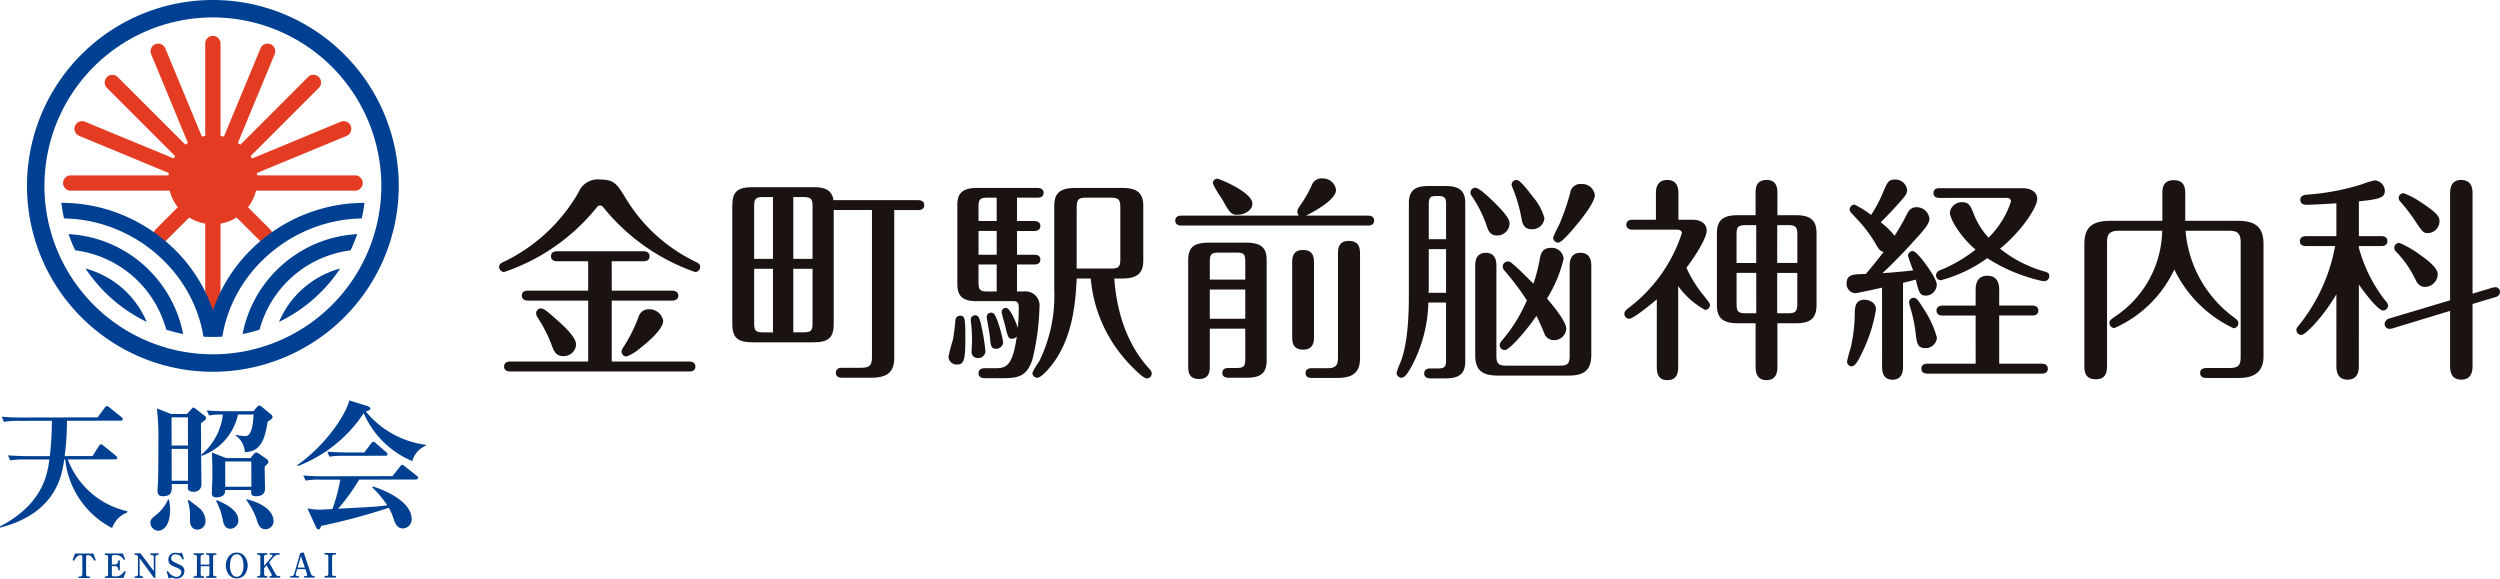 <svg xmlns="http://www.w3.org/2000/svg" width="267.152" height="61.82" viewBox="0 0 267.152 61.82">
  <g id="グループ_29" data-name="グループ 29" transform="translate(-593 -1914)">
    <path id="パス_703" data-name="パス 703" d="M46.379,16.118a21.511,21.511,0,0,1-9.77,6.744.556.556,0,0,1-.531-.554c0-.322.3-.461.577-.577a18.37,18.37,0,0,0,7.924-7.415,2.218,2.218,0,0,1,2.309-1.339c1.456,0,1.778.485,2.587,1.778A17.657,17.657,0,0,0,57.1,21.778c.232.115.463.231.463.531a.558.558,0,0,1-.531.554,21.824,21.824,0,0,1-9.7-6.768c-.231-.276-.278-.346-.463-.346-.207,0-.253.069-.485.37m1.733,8.731H54.58c.208,0,.648.069.648.531,0,.485-.463.532-.648.532H48.112v6.514h8.294c.207,0,.646.069.646.531,0,.485-.439.532-.646.532H37.255c-.231,0-.646-.069-.646-.532s.415-.531.646-.531h8.339V25.913H39.15c-.208,0-.648-.069-.648-.532,0-.485.439-.531.648-.531h6.444V21.708H42.268c-.185,0-.646-.046-.646-.531s.439-.532.646-.532h9.24c.208,0,.648.047.648.532,0,.507-.486.531-.648.531h-3.4Zm-7.577,1.894c.3,0,.693.347,1.341.9,1.085.946,2.424,2.148,2.424,2.979a1.329,1.329,0,0,1-1.385,1.224c-.809,0-1.017-.6-1.271-1.294a15.369,15.369,0,0,0-1.431-2.794.857.857,0,0,1-.185-.463.523.523,0,0,1,.507-.554m10.672,4.2a4.922,4.922,0,0,1-1.524.948.551.551,0,0,1-.532-.509c0-.208.117-.37.347-.716A16.609,16.609,0,0,0,51,27.6a1.1,1.1,0,0,1,1.087-.761,1.5,1.5,0,0,1,1.524,1.224c0,.831-1.317,2.033-2.4,2.887" transform="translate(610.258 1920.208)" fill="#1a1311"/>
    <path id="パス_704" data-name="パス 704" d="M63.769,15.972v12.2c0,1.5-.624,1.94-2.218,1.94h-6.4c-1.5,0-2.218-.37-2.218-1.94v-12.7c0-1.5.6-1.94,2.218-1.94h6.4c.761,0,2.009.022,2.194,1.385H72.8c.208,0,.648.069.648.532s-.415.531-.648.531H70.237V31.795c0,1.594-.878,2.1-2.448,2.1h-3.1c-.185,0-.693,0-.693-.531s.509-.532.693-.532H66.68c.992,0,1.177-.3,1.177-1.178V15.972Zm-6.491,5.22V14.587H56.239c-.831,0-.97.207-.97.946v5.659Zm-2.009,1.063V28.1c0,.739.139.948.97.948h1.039V22.255Zm6.237-1.063V15.533c0-.739-.163-.946-.971-.946H59.45v6.605ZM59.45,22.255v6.792h1.085c.832,0,.971-.208.971-.948V22.255Z" transform="translate(618.322 1920.469)" fill="#1a1311"/>
    <path id="パス_705" data-name="パス 705" d="M70.362,29.709c0,2.241-.139,2.748-.878,2.748a.872.872,0,0,1-.924-.831,16.751,16.751,0,0,1,.463-1.778,19.452,19.452,0,0,0,.276-2.126.494.494,0,0,1,.509-.485c.509,0,.554.278.554,2.472m5.522-7.946V24.65h.692a1.509,1.509,0,0,1,1.709,1.663,26.391,26.391,0,0,1-.739,5.544c-.6,1.941-1.639,2.056-3.257,2.056h-1.87c-.185,0-.648-.046-.648-.532s.463-.531.648-.531h1.109c1.155,0,1.87-.139,2.333-3.4a.68.68,0,0,1-.509.254c-.37,0-.461-.185-.716-1.317-.046-.231-.393-1.316-.393-1.57a.441.441,0,0,1,.463-.415c.507,0,1.178,1.894,1.27,2.124.093-1.039.093-1.824.093-2.218,0-.322-.069-.624-.532-.624h-3.95c-1.433,0-2.079-.461-2.079-1.824V15.41c0-1.109.393-1.824,2.079-1.824h6.491c.207,0,.646.046.646.531,0,.439-.415.509-.646.509H75.884v2.494H77.73c.185,0,.648.047.648.532,0,.461-.439.531-.648.531H75.884v2.541H77.73c.208,0,.648.046.648.509,0,.509-.463.531-.648.531Zm-3.9,6.168A24.048,24.048,0,0,1,72.51,31a.765.765,0,0,1-.809.763.645.645,0,0,1-.67-.717c0-.185.047-.946.047-1.2,0-.324-.024-.993-.069-1.5,0-.069-.069-.531-.069-.67a.463.463,0,0,1,.461-.485c.347,0,.439.254.578.739m1.733-10.811V14.625h-.97c-.809,0-.971.185-.971.97v1.524Zm0,1.063h-1.94v2.541h1.94Zm-1.941,3.581V23.68c0,.785.163.97.971.97h.97V21.763Zm2.011,5.983a14.227,14.227,0,0,1,.624,2.309.745.745,0,0,1-.763.717c-.554,0-.578-.37-.67-1.387-.024-.322-.324-1.755-.324-2.055a.441.441,0,0,1,.463-.415c.3,0,.415.185.67.831m12.5-4.481c.115,1.455.485,6.12,3.765,9.679a.642.642,0,0,1,.231.461.522.522,0,0,1-.532.531c-.438,0-1.916-1.546-2.54-2.309a15.082,15.082,0,0,1-3.442-8.362h-1.5c-.115,2.1-.3,5.52-2.056,8.362-.646,1.063-1.733,2.241-2.148,2.241a.523.523,0,0,1-.531-.532,6.584,6.584,0,0,1,.716-1.2,15.859,15.859,0,0,0,1.617-7.67v-8.94c0-1.316.531-1.94,2.263-1.94h4.989c1.5,0,2.263.439,2.263,1.94V21.3c0,1.316-.531,1.963-2.263,1.963ZM82.258,22.2h3.626c.878,0,1.039-.185,1.039-1.039V15.688c0-.878-.185-1.063-1.039-1.063H83.3c-.854,0-1.039.185-1.039,1.063Z" transform="translate(625.795 1920.499)" fill="#1a1311"/>
    <path id="パス_706" data-name="パス 706" d="M105.554,16.872c.232,0,.647.069.647.531,0,.485-.439.531-.647.531H85.6c-.231,0-.646-.068-.646-.531,0-.485.439-.531.646-.531H98.162A.672.672,0,0,1,98,16.455c0-.161.046-.3.3-.67a12.9,12.9,0,0,0,1.224-2.124,1.108,1.108,0,0,1,1.156-.763,1.418,1.418,0,0,1,1.455,1.224c0,1.178-2.933,2.611-3.211,2.75ZM88.646,28.953V32.9c0,.531,0,1.431-1.155,1.431s-1.156-.878-1.156-1.431V21.7c0-1.363.485-1.94,2.218-1.94h3.928c1.87,0,2.24.716,2.24,1.94V32.3c0,1.109-.346,1.894-2.055,1.894H90.679c-.185,0-.693,0-.693-.531,0-.509.509-.509.693-.509h.809c.809,0,.946-.207.946-.97V28.953Zm3.788-5.244V21.792c0-.809-.161-.97-.946-.97H89.616c-.809,0-.97.185-.97.97v1.917Zm0,1.063H88.644V27.89h3.789Zm.763-9.194c0,.739-.854,1.2-1.57,1.2-.739,0-.832-.185-1.733-1.778a9.309,9.309,0,0,1-.924-1.57.489.489,0,0,1,.461-.509c.231,0,3.765,1.455,3.765,2.657m6.583,14.16c0,.531,0,1.455-1.155,1.455-1.178,0-1.178-.9-1.178-1.455V22c0-.532,0-1.456,1.155-1.456,1.178,0,1.178.9,1.178,1.456Zm1.363,3.442c.993,0,1.2-.3,1.2-1.2V21.053c0-.578,0-1.478,1.156-1.478,1.2,0,1.2.9,1.2,1.478V32.117c0,1.709-1.016,2.1-2.448,2.1H99.572c-.185,0-.693,0-.693-.509,0-.531.509-.531.693-.531Z" transform="translate(633.636 1920.17)" fill="#1a1311"/>
    <path id="パス_707" data-name="パス 707" d="M104.345,26.106a15.141,15.141,0,0,1-1.826,6.883c-.3.531-.67,1.155-1.039,1.155a.537.537,0,0,1-.531-.531,8.161,8.161,0,0,1,.415-1.109c.346-.878.9-2.7.9-7.161V15.48c0-1.339.648-1.824,2.1-1.824h1.826c1.57,0,2.1.6,2.1,1.824V32.389c0,1.363-.693,1.824-2.1,1.824h-1.641c-.231,0-.646-.069-.646-.531,0-.485.439-.532.646-.532h.809c.763,0,.878-.207.878-.877V26.106Zm1.894-1.041V20.4h-1.848v4.25c0,.139-.024.3-.024.415Zm0-5.727V15.6c0-.6-.093-.878-.832-.878s-1.016,0-1.016.878v3.743Zm5.7-3.374c.924.993,1.087,1.363,1.087,1.733a1.326,1.326,0,0,1-1.339,1.248c-.763,0-.948-.578-1.087-.97a12.851,12.851,0,0,0-1.639-3.28.666.666,0,0,1-.115-.324.521.521,0,0,1,.531-.531c.461,0,1.987,1.524,2.563,2.124m9.818,15.755c0,1.755-.948,2.194-2.426,2.194h-7.553c-1.756,0-2.426-.624-2.426-2.194V22.132c0-.6.185-1.339,1.132-1.339.9,0,1.132.67,1.132,1.339v9.655c0,.856.231,1.063,1.085,1.063h5.683c.854,0,1.063-.207,1.063-1.063V22.132c0-.646.231-1.339,1.155-1.339.854,0,1.155.6,1.155,1.339Zm-2.68-2.819a1.276,1.276,0,0,1-1.294,1.224,1.058,1.058,0,0,1-1.061-.761c-.393-.924-.624-1.456-.832-1.826-.946,1.41-2.864,3.65-3.372,3.65a.542.542,0,0,1-.554-.531.764.764,0,0,1,.161-.393,16.863,16.863,0,0,0,2.75-4.389,29.474,29.474,0,0,0-2.4-3.187.648.648,0,0,1-.185-.439.557.557,0,0,1,.554-.531.612.612,0,0,1,.392.161c.739.6,1.571,1.456,2.334,2.218a17.069,17.069,0,0,0,.692-2.7c.139-.831.532-1.131,1.178-1.131a1.261,1.261,0,0,1,1.363,1.155,13.956,13.956,0,0,1-1.778,4.25c.67.809,2.055,2.448,2.055,3.233m-3.6-14.136a5.863,5.863,0,0,1,1.27,2.333,1.3,1.3,0,0,1-1.339,1.178c-.878,0-1.016-.648-1.109-1.132a16.382,16.382,0,0,0-.946-3.28,1.437,1.437,0,0,1-.117-.346.527.527,0,0,1,.509-.509c.3,0,.739.439,1.733,1.756m6.653-.139c0,.854-1.687,2.911-2.563,3.9-.347.392-1.041,1.178-1.363,1.178a.554.554,0,0,1-.532-.532,13.228,13.228,0,0,1,.67-1.433,24.827,24.827,0,0,0,1.156-3.348,1.081,1.081,0,0,1,1.2-.948,1.352,1.352,0,0,1,1.433,1.178" transform="translate(641.289 1920.222)" fill="#1a1311"/>
    <path id="パス_708" data-name="パス 708" d="M120.881,25.759c-.163.163-2.448,2.08-2.957,2.08a.519.519,0,0,1-.509-.532c0-.254.185-.415.393-.577a16.335,16.335,0,0,0,5.751-8.039c0-.254-.231-.37-.507-.37H118.27c-.185,0-.646-.046-.646-.531,0-.463.415-.532.646-.532h2.518V14.51c0-.439,0-1.5,1.226-1.5,1.177,0,1.177,1.087,1.177,1.5v2.748h1.5c.924,0,1.524.439,1.524,1.178,0,.693-1.061,2.518-2.17,3.95a12.965,12.965,0,0,0,1.894,3.026c.554.716.624.809.624.948a.523.523,0,0,1-.532.531,8.738,8.738,0,0,1-2.864-2.541v8.524c0,.531,0,1.524-1.155,1.524-1.132,0-1.132-.97-1.132-1.524Zm12.89,7.092c0,.485,0,1.548-1.156,1.548-1.177,0-1.177-1.039-1.177-1.548V28.324h-1.872c-1.733,0-2.263-.648-2.263-1.963V18.737c0-1.478.692-1.963,2.263-1.963h1.872V14.395c0-.439,0-1.387,1.177-1.387,1.156,0,1.156,1.017,1.156,1.387v2.379h1.94c1.663,0,2.241.578,2.241,1.963V26.36c0,1.546-.785,1.963-2.241,1.963h-1.94Zm-2.265-15.014h-1.061c-.878,0-1.041.161-1.041,1.017v3.025h2.1Zm0,5.1h-2.1v3.28c0,.878.163,1.039,1.041,1.039h1.061Zm2.241-1.063H135.9v-3c0-.854-.185-1.039-1.039-1.039h-1.109Zm0,5.383h1.109c.854,0,1.039-.185,1.039-1.063V22.941h-2.148Z" transform="translate(649.166 1920.222)" fill="#1a1311"/>
    <path id="パス_709" data-name="パス 709" d="M137.267,24.526c-.393.093-2.633.6-2.887.6a1,1,0,0,1-.9-1.041c0-.97.67-.992,2.056-1.016.531-.624,1.363-1.639,1.894-2.356-.276-.069-.415-.161-.693-.6a14.325,14.325,0,0,0-2.079-2.841c-.761-.809-.854-.9-.854-1.085a.534.534,0,0,1,.509-.532,8.733,8.733,0,0,1,1.778,1.109,12.91,12.91,0,0,0,1.224-2.286c.531-1.248.646-1.5,1.339-1.5a1.267,1.267,0,0,1,1.294,1.109c0,.461-.161.624-1.524,2.124-.415.463-1.063,1.087-1.294,1.341a8.006,8.006,0,0,1,1.478,1.431,22.664,22.664,0,0,0,1.224-2.124c.208-.439.439-.924,1.109-.924a1.368,1.368,0,0,1,1.387,1.224c0,.578-.6,1.224-1.71,2.448-1.57,1.733-2.494,2.611-3.3,3.372.878-.046,2.611-.207,3.28-.3a15.835,15.835,0,0,1-.554-1.548.5.5,0,0,1,.509-.507c.3,0,.924.809,1.2,1.155.093.139,1.363,1.778,1.363,2.448a1.189,1.189,0,0,1-1.155,1.155c-.67,0-.763-.37-1.087-1.709-.185.046-1.155.3-1.363.347v8.892c0,.417,0,1.456-1.131,1.456-1.109,0-1.109-1.063-1.109-1.433Zm-3.742,7.9a15.025,15.025,0,0,1,.392-1.455,17.65,17.65,0,0,0,.439-3.811c.024-.509.046-1.341,1.039-1.341.37,0,1.224.232,1.224,1.041a16.154,16.154,0,0,1-1.478,4.6c-.254.554-.692,1.478-1.109,1.478a.512.512,0,0,1-.507-.509m7.344-2.933a14.959,14.959,0,0,0-.509-2.587,5.989,5.989,0,0,1-.207-.809.493.493,0,0,1,.509-.485c.322,0,.554.392,1.039,1.155a10.6,10.6,0,0,1,1.433,3.118,1.22,1.22,0,0,1-1.226,1.109c-.877,0-.924-.6-1.039-1.5m6.4-1.987h-3.533c-.208,0-.648-.046-.648-.531s.463-.532.648-.532h3.533V24.826c0-.392,0-1.57,1.248-1.57,1.27,0,1.27,1.155,1.27,1.57v1.617h3.535c.231,0,.648.069.648.532,0,.485-.417.531-.648.531h-3.535v5.151h4.552c.231,0,.646.069.646.532s-.415.531-.646.531h-12.22c-.208,0-.646-.046-.646-.531,0-.509.461-.532.646-.532h5.151ZM143.411,14.94c-.208,0-.646-.046-.646-.509,0-.507.438-.531.646-.531h8.846c.924,0,1.594.415,1.594,1.155,0,.832-1.57,3.35-3.972,5.313a13.362,13.362,0,0,0,4.8,2.448c.346.115.461.208.461.485a.533.533,0,0,1-.507.532,1.552,1.552,0,0,1-.485-.069,18.026,18.026,0,0,1-5.637-2.38,15.172,15.172,0,0,1-4.966,2.356.533.533,0,0,1-.509-.531.584.584,0,0,1,.415-.532,15.215,15.215,0,0,0,3.811-2.218c-1.685-1.409-2.748-3.326-2.748-3.95a1.277,1.277,0,0,1,1.339-1.109c.717,0,.9.463,1.156,1.109a8.164,8.164,0,0,0,1.64,2.68,9.581,9.581,0,0,0,2.4-3.881c0-.231-.185-.37-.463-.37Z" transform="translate(656.849 1920.208)" fill="#1a1311"/>
    <path id="パス_710" data-name="パス 710" d="M154.314,18.429c-1.039,0-1.224.485-1.224,1.224v13.12c0,.578,0,1.524-1.2,1.524-1.224,0-1.224-.924-1.224-1.524V19.931c0-1.641.554-2.565,2.8-2.565H159V14.548c0-.578,0-1.524,1.224-1.524s1.224.946,1.224,1.524v2.818h5.59c2.011,0,2.772.739,2.772,2.518V31.849c0,1.733-1.085,2.311-2.633,2.311h-3.418c-.185,0-.717,0-.717-.532s.532-.531.717-.531H166.1c1.085,0,1.27-.3,1.27-1.27V19.653c0-.97-.37-1.224-1.2-1.224h-4.689a12.739,12.739,0,0,0,5.059,9.17c.485.37.577.439.577.716a.531.531,0,0,1-.507.532,13.306,13.306,0,0,1-6.33-6.283,12.694,12.694,0,0,1-6.4,6.259.537.537,0,0,1-.531-.531c0-.278.115-.347.554-.67a11.252,11.252,0,0,0,5.081-9.194Z" transform="translate(665.07 1920.23)" fill="#1a1311"/>
    <path id="パス_711" data-name="パス 711" d="M172.667,32.8c0,.439,0,1.548-1.2,1.548s-1.2-1.085-1.2-1.548V25.227c-1.524,2.587-3.35,4.343-3.72,4.343a.542.542,0,0,1-.554-.531c0-.185.093-.3.254-.486a18.8,18.8,0,0,0,3.881-8.477h-3.118c-.231,0-.648-.069-.648-.531s.439-.532.648-.532h3.257V15.5c-1.2.093-2.911.163-3.233.163-.3,0-.624-.139-.624-.532,0-.461.439-.531.716-.554a25.543,25.543,0,0,0,5.8-1.085,10.952,10.952,0,0,1,1.409-.439,1.156,1.156,0,0,1,1.109,1.109c0,.716-.485.9-2.772,1.132v3.718h2.4c.231,0,.648.069.648.532,0,.485-.439.531-.648.531h-2.4v.185a15.9,15.9,0,0,0,2.911,5.752.652.652,0,0,1,.207.415.536.536,0,0,1-.531.531c-.578,0-2.194-2.194-2.587-2.772Zm12.151.024c0,.415,0,1.524-1.2,1.524s-1.2-1.085-1.2-1.524V27l-6.168,1.872a1.75,1.75,0,0,1-.346.046.531.531,0,0,1-.486-.531.671.671,0,0,1,.509-.578l6.491-1.94V14.509c0-.415,0-1.5,1.178-1.5,1.224,0,1.224,1.063,1.224,1.5V25.157l2.148-.646a1.753,1.753,0,0,1,.324-.046.5.5,0,0,1,.461.507.591.591,0,0,1-.485.554l-2.448.739Zm-5.752-11.918c.763.531,2.033,1.431,2.033,2.194a1.4,1.4,0,0,1-1.316,1.339c-.578,0-.855-.324-1.087-.831a10.917,10.917,0,0,0-2.055-2.935.684.684,0,0,1-.185-.415.535.535,0,0,1,.531-.531,10.476,10.476,0,0,1,2.079,1.178m.324-5.452c1.733,1.132,1.894,1.524,1.894,1.963a1.272,1.272,0,0,1-1.224,1.271c-.485,0-.578-.093-1.433-1.387A18.462,18.462,0,0,0,177.08,15.3a.546.546,0,0,1-.163-.347.522.522,0,0,1,.532-.531,8.078,8.078,0,0,1,1.94,1.039" transform="translate(672.401 1920.222)" fill="#1a1311"/>
    <path id="パス_712" data-name="パス 712" d="M20.334,18.987a.814.814,0,0,1-.578-.239l-2.89-2.89A.818.818,0,0,1,18.022,14.7l2.89,2.89a.818.818,0,0,1-.578,1.4" transform="translate(600.953 1920.917)" fill="#e33c23"/>
    <path id="パス_713" data-name="パス 713" d="M29.635,14.313H18.181a.818.818,0,0,1,0-1.637H29.635a.818.818,0,0,1,0,1.637" transform="translate(601.306 1920.064)" fill="#e33c23"/>
    <path id="パス_714" data-name="パス 714" d="M15.653,15.39a.817.817,0,0,1-.818-.818V3.43a.818.818,0,1,1,1.635,0V14.572a.817.817,0,0,1-.818.818" transform="translate(600.096 1915.249)" fill="#e33c23"/>
    <path id="パス_715" data-name="パス 715" d="M17.441,15.146a.818.818,0,0,1-.578-1.4l8.1-8.1a.817.817,0,0,1,1.155,1.156l-8.1,8.1a.813.813,0,0,1-.577.239" transform="translate(600.952 1916.588)" fill="#e33c23"/>
    <path id="パス_716" data-name="パス 716" d="M17.989,14.751a.819.819,0,0,1-.313-1.574L28.192,8.821a.818.818,0,1,1,.627,1.511L18.3,14.689a.84.84,0,0,1-.313.062" transform="translate(601.214 1918.19)" fill="#e33c23"/>
    <path id="パス_717" data-name="パス 717" d="M16.624,15.413a.84.84,0,0,1-.313-.062.818.818,0,0,1-.442-1.069l4.4-10.609a.818.818,0,1,1,1.511.625l-4.4,10.609a.818.818,0,0,1-.755.506" transform="translate(600.561 1915.515)" fill="#e33c23"/>
    <path id="パス_718" data-name="パス 718" d="M16.831,14.313H5.377a.818.818,0,0,1,0-1.637H16.831a.818.818,0,0,1,0,1.637" transform="translate(595.181 1920.064)" fill="#e33c23"/>
    <path id="パス_719" data-name="パス 719" d="M16.486,15.146a.814.814,0,0,1-.578-.239l-8.1-8.1A.817.817,0,0,1,8.965,5.65l8.1,8.1a.818.818,0,0,1-.578,1.4" transform="translate(596.621 1916.588)" fill="#e33c23"/>
    <path id="パス_720" data-name="パス 720" d="M16.721,14.751a.84.84,0,0,1-.313-.062L5.89,10.332a.818.818,0,1,1,.627-1.511l10.517,4.355a.819.819,0,0,1-.313,1.574" transform="translate(595.576 1918.19)" fill="#e33c23"/>
    <path id="パス_721" data-name="パス 721" d="M16.1,15.413a.818.818,0,0,1-.755-.506L10.953,4.3a.818.818,0,1,1,1.511-.625l4.4,10.609a.818.818,0,0,1-.442,1.069.84.84,0,0,1-.313.062" transform="translate(598.21 1915.515)" fill="#e33c23"/>
    <path id="パス_722" data-name="パス 722" d="M11.913,18.986a.818.818,0,0,1-.578-1.4L14.22,14.7a.818.818,0,0,1,1.158,1.156l-2.887,2.887a.814.814,0,0,1-.578.239" transform="translate(598.307 1920.919)" fill="#e33c23"/>
    <path id="パス_723" data-name="パス 723" d="M15.653,15.2a.817.817,0,0,0-.818.818V27.27c.271.013.544.021.818.021s.547-.007.818-.021V16.022a.817.817,0,0,0-.818-.818" transform="translate(600.096 1921.273)" fill="#e33c23"/>
    <path id="パス_724" data-name="パス 724" d="M16.927,9.778a4.757,4.757,0,1,0,4.757,4.757,4.763,4.763,0,0,0-4.757-4.757" transform="translate(598.822 1918.677)" fill="#e33c23"/>
    <path id="パス_725" data-name="パス 725" d="M13.571,20.775a13.171,13.171,0,0,0-8.617-3.853,16.029,16.029,0,0,0,.714,1.733,11.583,11.583,0,0,1,9.723,8.475A16.04,16.04,0,0,0,17.2,27.6a13.186,13.186,0,0,0-3.632-6.823" transform="translate(595.37 1922.095)" fill="#004092"/>
    <path id="パス_726" data-name="パス 726" d="M6.186,19.411a16.375,16.375,0,0,0,6.534,5.7,9.9,9.9,0,0,0-6.534-5.7" transform="translate(595.959 1923.285)" fill="#004092"/>
    <path id="パス_727" data-name="パス 727" d="M30.282,15.959A17.33,17.33,0,0,0,24.876,19.5a16.721,16.721,0,0,0-3.7,5.256c-.2.458-.384.924-.544,1.393-.158-.469-.34-.934-.544-1.393a16.7,16.7,0,0,0-3.7-5.256,17.313,17.313,0,0,0-5.406-3.536,16.917,16.917,0,0,0-6.5-1.3H4.433a16.684,16.684,0,0,0,.291,1.666A15.266,15.266,0,0,1,10.339,17.5a15.636,15.636,0,0,1,4.889,3.2,15.045,15.045,0,0,1,3.337,4.734,14.243,14.243,0,0,1,1.054,3.529q.5.031,1.01.031t1.011-.031a14.176,14.176,0,0,1,1.053-3.529,15.068,15.068,0,0,1,3.337-4.734,15.653,15.653,0,0,1,4.889-3.2,15.266,15.266,0,0,1,5.615-1.169,15.876,15.876,0,0,0,.291-1.666h-.038a16.917,16.917,0,0,0-6.5,1.3" transform="translate(595.121 1921.013)" fill="#004092"/>
    <path id="パス_728" data-name="パス 728" d="M21.168,20.775A13.186,13.186,0,0,0,17.536,27.6a16.04,16.04,0,0,0,1.812-.467,11.583,11.583,0,0,1,9.723-8.475,16.029,16.029,0,0,0,.714-1.733,13.171,13.171,0,0,0-8.617,3.853" transform="translate(601.388 1922.095)" fill="#004092"/>
    <path id="パス_729" data-name="パス 729" d="M20.17,25.11a16.387,16.387,0,0,0,6.534-5.7,9.9,9.9,0,0,0-6.534,5.7" transform="translate(602.648 1923.286)" fill="#004092"/>
    <path id="パス_730" data-name="パス 730" d="M21.816,39.728A19.864,19.864,0,1,1,41.679,19.865,19.886,19.886,0,0,1,21.816,39.728m0-37.866a18,18,0,1,0,18,18,18.024,18.024,0,0,0-18-18" transform="translate(593.933 1914)" fill="#004092"/>
    <path id="パス_731" data-name="パス 731" d="M13.585,40.727a2.762,2.762,0,0,0-1.607,1.659,9.369,9.369,0,0,1-5.012-7.328h-.1C6.626,36.7,6.052,40.787,0,42.35v-.133c4.618-2.411,5.059-5.6,5.281-7.155l-2.581,0a9.057,9.057,0,0,0-1.61.093l-.241-.537c.911.072,1.954.086,2.118.086L5.324,34.7a31.985,31.985,0,0,0,.216-3.774l-3.505.007a8.742,8.742,0,0,0-1.61.108l-.239-.551c.909.089,1.954.086,2.118.086l8.128-.016.758-1.032c.09-.118.164-.179.223-.179a.578.578,0,0,1,.284.148l1.27,1.027a.326.326,0,0,1,.149.238c0,.135-.133.149-.223.149l-5.742.012A27.2,27.2,0,0,1,6.905,34.7l2.983-.006.668-1.045c.12-.179.179-.21.238-.21s.135.03.269.149l1.314,1.07c.09.075.151.135.151.223,0,.135-.12.166-.223.166l-5.057.01a8.86,8.86,0,0,0,6.366,5.535Z" transform="translate(593 1928.04)" fill="#004092"/>
    <path id="パス_732" data-name="パス 732" d="M11.709,42.69a.874.874,0,0,1-.837-.834c0-.373.133-.478.683-.911a4.5,4.5,0,0,0,1.2-1.583h.1a5.107,5.107,0,0,1,.121,1.075c0,2-.964,2.253-1.277,2.254m4.57-11.479c.016.955.019,2.192.021,2.969,0,.566.037,3.028.037,3.535a.775.775,0,0,1-.878.807c-.238,0-.581-.059-.582-.446a3.162,3.162,0,0,1,.03-.373l-1.746,0c.018.791.033,1.3-1,1.3-.492,0-.522-.4-.523-.611,0-.164.058-.909.058-1.058.028-1,.04-2.55.037-3.968a28.3,28.3,0,0,0-.157-3.743l1.523.593,1.685,0,.461-.509c.074-.089.148-.179.223-.179s.135.044.269.149l.925.713c.075.061.164.135.166.239,0,.164-.061.208-.551.582m-1.388-.639-1.746,0,.007,3.013,1.744,0Zm.007,3.371-1.746,0,.007,3.4,1.744,0Zm1,8.634c-.254,0-.791-.146-.794-1.042a5.867,5.867,0,0,0-.228-2.073l.075-.074c.448.327,1.165.862,1.3,1.011a1.852,1.852,0,0,1,.523,1.237.9.9,0,0,1-.877.94m7.523-11.544c-.3,1.611-.575,3.208-2.441,3.257a2.355,2.355,0,0,0-.988-1.773l.015-.075a5.177,5.177,0,0,0,1.044.133c.717,0,.818-1.554.86-2.3l-1.669,0a6.008,6.008,0,0,1-3.869,4.408l-.046-.12a6.569,6.569,0,0,0,2.3-4.286,7.252,7.252,0,0,0-1.477.093l-.239-.537c.73.072,1.492.086,1.79.086l3.207-.007.373-.448c.1-.12.177-.149.253-.149a.407.407,0,0,1,.239.118l1.045.863a.418.418,0,0,1,.12.223c0,.194-.208.313-.52.509m-.319,4.8c-.013.373.034,2.028.035,2.356,0,.671-.506.822-.968.822-.522,0-.522-.282-.509-.67l-2.788.006c.015.358-.1.776-.954.778-.387,0-.463-.208-.464-.476,0-.463.058-1.208.056-1.671,0-.6,0-1.506-.05-2.64l1.523.593,2.6,0,.341-.418a.454.454,0,0,1,.284-.18.73.73,0,0,1,.269.12l.866.609a.337.337,0,0,1,.149.269c0,.133-.1.238-.387.507M19.433,42.48c-.64,0-.761-.581-.852-1.072a6.829,6.829,0,0,0-.69-1.894l.075-.089c.791.341,2.3.993,2.3,2.142a.881.881,0,0,1-.834.912m2.223-7.194-2.79.006.006,2.7,2.79-.006Zm1.521,7.245c-.642,0-.807-.55-.988-1.162A7.665,7.665,0,0,0,21.113,39.4l.061-.074c2.506.636,2.852,1.814,2.853,2.29a.857.857,0,0,1-.849.912" transform="translate(598.201 1928.024)" fill="#004092"/>
    <path id="パス_733" data-name="パス 733" d="M33.776,35.429a9.78,9.78,0,0,1-5.186-5.12,14.812,14.812,0,0,1-7.043,5.652l-.061-.1c3.1-2.184,5.224-5.455,5.564-6.917l1.94.608c.12.044.3.118.3.253,0,.164-.163.225-.476.315a9.866,9.866,0,0,0,6.406,3.566v.1a2.506,2.506,0,0,0-1.443,1.642m.407,1.969L28.1,37.41a21.629,21.629,0,0,1-2.246,3.107c3.518-.186,4.265-.217,5.248-.37a11.106,11.106,0,0,0-1.6-1.906l.075-.1c.671.208,4.133,1.394,4.138,3.513a.97.97,0,0,1-.937.971c-.537,0-.776-.4-.956-.908a6.422,6.422,0,0,0-.554-1.3,66.717,66.717,0,0,1-7.231,1.938c-.074.225-.133.374-.282.374s-.208-.135-.269-.253l-.914-2a6.234,6.234,0,0,0,1.342.146c.12,0,.806-.046,1.328-.062a19.111,19.111,0,0,0,.844-3.149l-2.089,0a7.047,7.047,0,0,0-1.61.108l-.256-.551c.717.058,1.418.086,2.133.084l7.4-.015.8-1.016c.089-.12.164-.2.238-.2s.149.059.269.164l1.285,1.011a.279.279,0,0,1,.149.223c0,.149-.148.164-.223.166m-3.272-2.529-4.37.009a9.077,9.077,0,0,0-1.611.093l-.239-.537c.9.072,1.954.086,2.118.086l1.835,0,.744-.971c.074-.1.149-.179.223-.179a.506.506,0,0,1,.284.163l1.091.954c.09.074.149.133.149.223,0,.135-.133.164-.223.164" transform="translate(603.278 1927.844)" fill="#004092"/>
    <path id="パス_734" data-name="パス 734" d="M5.531,40.013H5.512l-.265.711.157.065.012-.021c.161-.275.344-.585.689-.587a.21.21,0,0,1,.133.04.146.146,0,0,1,.05.12l0,1.888c0,.169-.068.237-.235.238H5.892v.167l1.2,0v-.167H6.928c-.167,0-.237-.068-.237-.235l0-1.889a.158.158,0,0,1,.176-.16c.341,0,.517.291.687.572l.019.033.155-.067-.263-.71Z" transform="translate(595.51 1933.138)" fill="#004092"/>
    <path id="パス_735" data-name="パス 735" d="M9.655,41.917a1.352,1.352,0,0,1-.35.37.928.928,0,0,1-.483.174h-.3a.194.194,0,0,1-.142-.059.172.172,0,0,1-.052-.117l0-.927H8.7a.3.3,0,0,1,.211.092.323.323,0,0,1,.1.225V41.8h.17V40.75H9v.1a.311.311,0,0,1-.123.25.4.4,0,0,1-.239.09H8.329v-.823a.186.186,0,0,1,.194-.192h.262a.893.893,0,0,1,.587.225,1,1,0,0,1,.223.281l.013.024.143-.078L9.5,40.005l-1.9,0H7.579v.17h.14a.2.2,0,0,1,.208.225l0,1.759a.439.439,0,0,1-.041.238.152.152,0,0,1-.145.062H7.58v.167l1.966,0h.018l.253-.662-.14-.08Z" transform="translate(596.625 1933.136)" fill="#004092"/>
    <path id="パス_736" data-name="パス 736" d="M11.416,40v.17h.148a.2.2,0,0,1,.145.059.238.238,0,0,1,.067.17l0,1.5-1.41-1.889L10.36,40H9.735v.171h.13a.207.207,0,0,1,.18.089.277.277,0,0,1,.046.14l0,1.824a.214.214,0,0,1-.214.231h-.14v.167h.881v-.169h-.14a.216.216,0,0,1-.214-.229l0-1.706,1.524,2.089.007.01h.154l0-2.222a.233.233,0,0,1,.064-.169.216.216,0,0,1,.152-.062H12.3V40Z" transform="translate(597.657 1933.133)" fill="#004092"/>
    <path id="パス_737" data-name="パス 737" d="M13.154,41.1c-.46-.2-.624-.309-.625-.557a.4.4,0,0,1,.458-.41h0c.466,0,.588.231.744.522l.015.028.152-.052-.214-.684-.028.012a.562.562,0,0,1-.219.055A.874.874,0,0,1,13.31,40a1.56,1.56,0,0,0-.327-.038h-.009a.711.711,0,0,0-.742.742c0,.458.3.612.764.794.5.2.612.3.614.534a.464.464,0,0,1-.189.4.567.567,0,0,1-.321.108h0a1.129,1.129,0,0,1-.9-.611l-.01-.018-.145.041.225.767.03-.013a.932.932,0,0,1,.315-.09.31.31,0,0,1,.087.019l.074.022a1.188,1.188,0,0,0,.347.059h0a.806.806,0,0,0,.825-.806c0-.423-.254-.577-.792-.8" transform="translate(598.76 1933.108)" fill="#004092"/>
    <path id="パス_738" data-name="パス 738" d="M16.236,42.446h0a.13.13,0,0,1-.127-.072.352.352,0,0,1-.03-.157l0-1.826a.33.33,0,0,1,.033-.163.129.129,0,0,1,.123-.067h.192v-.17l-1.1,0v.17H15.5c.127,0,.173.123.173.229v.813h-.93v-.813a.275.275,0,0,1,.044-.169.146.146,0,0,1,.124-.061h.179v-.17L14,40v.17h.192c.129,0,.155.124.157.229l0,1.824a.333.333,0,0,1-.034.163.127.127,0,0,1-.121.068H14v.167h1.1v-.169H14.92a.146.146,0,0,1-.126-.065.294.294,0,0,1-.044-.164v-.846h.93v.846c0,.1-.044.229-.171.229h-.176v.167h1.1v-.169Z" transform="translate(599.696 1933.129)" fill="#004092"/>
    <path id="パス_739" data-name="パス 739" d="M17.492,39.945h0a1.061,1.061,0,0,0-.878.433,1.671,1.671,0,0,0,.006,1.889,1.059,1.059,0,0,0,.875.429h0a1.052,1.052,0,0,0,.872-.433,1.667,1.667,0,0,0,0-1.885,1.056,1.056,0,0,0-.877-.433m-.519,2.269a1.737,1.737,0,0,1-.2-.894c0-.742.275-1.2.72-1.2h0c.442,0,.717.461.718,1.2a1.749,1.749,0,0,1-.194.888.6.6,0,0,1-.522.321h0a.6.6,0,0,1-.52-.312" transform="translate(600.808 1933.108)" fill="#004092"/>
    <path id="パス_740" data-name="パス 740" d="M20.9,42.437h0c-.14,0-.247-.043-.37-.263l-.668-1.206.458-.538a.731.731,0,0,1,.47-.276h.2v-.171l-1.05,0v.17h.151c.021,0,.13,0,.13.081a.214.214,0,0,1-.064.127l-.829.976v-.954c0-.163.062-.229.214-.229h.12v-.17l-1.069,0v.17h.117a.22.22,0,0,1,.163.052.238.238,0,0,1,.055.177l0,1.826c0,.158-.068.229-.219.229H18.6v.167h1.067v-.169h-.12a.214.214,0,0,1-.161-.053.246.246,0,0,1-.053-.176V41.6l.266-.315.51.921a.228.228,0,0,1,.043.12.107.107,0,0,1-.114.114h-.129v.169l1.141,0v-.167Z" transform="translate(601.893 1933.125)" fill="#004092"/>
    <path id="パス_741" data-name="パス 741" d="M23.477,42.451h0a.317.317,0,0,1-.281-.208l-.782-2.311L22.043,40,21.4,42.237c0,.009-.059.219-.232.22H20.98v.167h.914v-.169h-.132a.246.246,0,0,1-.163-.04.132.132,0,0,1-.034-.1.413.413,0,0,1,.016-.118l.142-.48h.871l.174.509a.4.4,0,0,1,.022.114.13.13,0,0,1-.123.118h-.2v.167l1.113,0v-.167Zm-.94-.9h-.766l.353-1.229Z" transform="translate(603.036 1933.101)" fill="#004092"/>
    <path id="パス_742" data-name="パス 742" d="M24.672,42.427h-.186a.193.193,0,0,1-.219-.228l0-1.826c0-.158.068-.229.219-.231h.186v-.17H23.458v.171h.191a.217.217,0,0,1,.151.046.23.23,0,0,1,.064.183l0,1.826a.273.273,0,0,1-.04.161.2.2,0,0,1-.174.068h-.189V42.6l1.208,0Z" transform="translate(604.221 1933.121)" fill="#004092"/>
  </g>
</svg>
